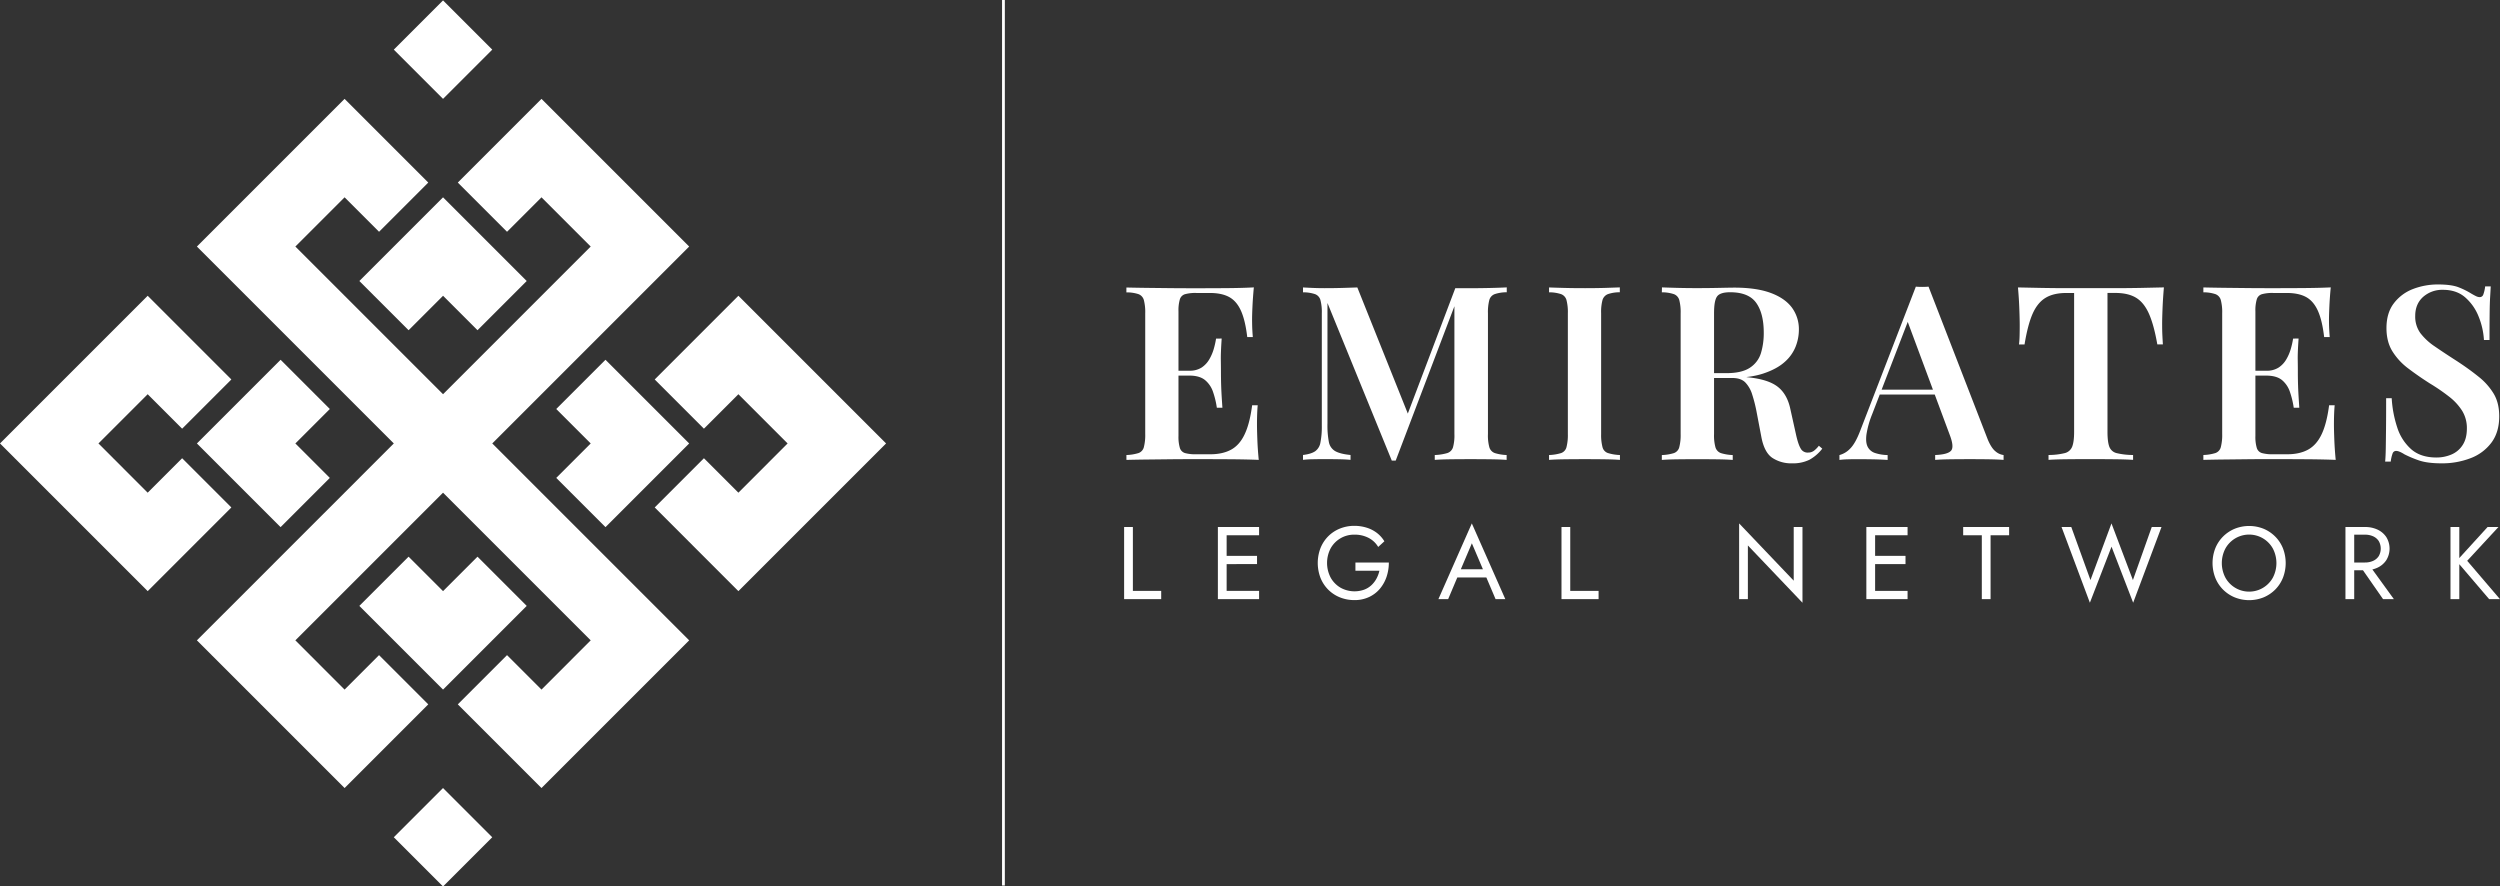<svg id="Layer_1" data-name="Layer 1" xmlns="http://www.w3.org/2000/svg" viewBox="0 0 1795.56 636.7"><rect x="0" y="0" width="1795.56" height="636.7" fill="#333333" stroke="none"/><defs><style>.cls-1{fill:#fff;}</style></defs><title>Artboard 1@4x1</title><g id="_02_copy_6" data-name=" 02 copy 6"><path class="cls-1" d="M900.54,206.41q-.69,7.17-1,13.91c-.21,4.49-.29,7.91-.26,10.24s.06,4.33.17,6.38.24,3.77.35,5.17h-4q-1.41-12.08-4.55-19t-8.49-9.8q-5.34-2.9-13.91-2.89h-9.63a27.84,27.84,0,0,0-8.13.88,5.52,5.52,0,0,0-3.68,3.67,28.25,28.25,0,0,0-1,8.58v89.6a28.18,28.18,0,0,0,1,8.57,5.56,5.56,0,0,0,3.68,3.68,28.53,28.53,0,0,0,8.13.87h10q8.92,0,15-3.32T893.89,312q3.68-7.62,5.43-20.91h4q-.52,5.42-.52,14c0,2.45.09,6,.26,10.67s.51,9.51,1,14.53q-8.92-.36-20.12-.44T864,329.78H853.21q-6.57,0-14.09.09l-15.31.17q-7.8.09-14.79.27v-3.5a33,33,0,0,0,8.66-1.4,6.06,6.06,0,0,0,3.85-4.2,34.58,34.58,0,0,0,1-9.45V225a34.45,34.45,0,0,0-1-9.54,6.31,6.31,0,0,0-3.85-4.2A26.81,26.81,0,0,0,809,210v-3.5q7,.17,14.79.26l15.4.17q7.6.09,14.08.09H864q8,0,18.29-.09T900.54,206.41Zm-28.17,59.85v3.5H841.22v-3.5Zm5.07-23.1q-.69,10-.61,15.22t.09,9.63q0,4.37.17,9.62t.88,15.23h-4a61.69,61.69,0,0,0-2.71-11.29,18.69,18.69,0,0,0-5.77-8.58q-3.94-3.23-11.29-3.23v-3.5A15.67,15.67,0,0,0,863,264a17.65,17.65,0,0,0,5.51-5.86,32.81,32.81,0,0,0,3.24-7.53,59,59,0,0,0,1.66-7.43Z"/><path class="cls-1" d="M1082.19,206.41v3.5a27.38,27.38,0,0,0-8.57,1.31,6.31,6.31,0,0,0-3.94,4.2,34.45,34.45,0,0,0-1,9.54v86.8a32,32,0,0,0,1,9.45,6.31,6.31,0,0,0,3.94,4.2,32.49,32.49,0,0,0,8.48,1.4v3.5c-3-.24-6.88-.38-11.55-.44s-9.39-.09-14.17-.09q-7.87,0-14.79.09c-4.61.06-8.31.2-11.11.44v-3.5a36.55,36.55,0,0,0,9-1.4,6.3,6.3,0,0,0,4.11-4.2,32,32,0,0,0,1-9.45v-95.2l1.23.17-43.4,114.1h-2.8l-46.2-113.22v86.8a62.26,62.26,0,0,0,1,13,9.53,9.53,0,0,0,4.64,6.65q3.59,2,10.93,2.72v3.5c-2.21-.24-5.07-.38-8.57-.44s-6.83-.09-10-.09q-4.2,0-8.48.09a67.13,67.13,0,0,0-7.09.44v-3.5c3.85-.47,6.74-1.34,8.66-2.63a9.59,9.59,0,0,0,3.85-6.3,58.86,58.86,0,0,0,1-12.07V225a34.45,34.45,0,0,0-1-9.54,6.31,6.31,0,0,0-3.85-4.2,26.81,26.81,0,0,0-8.66-1.31v-3.5c1.86.11,4.23.23,7.09.35s5.68.17,8.48.17q6.48,0,12.6-.17c4.09-.12,7.7-.24,10.85-.35l37.63,94-3.85,3.15,36.57-96.6h11q7.17,0,14.17-.17T1082.19,206.41Z"/><path class="cls-1" d="M1163.39,206.41v3.5a26.27,26.27,0,0,0-8.48,1.31,6.58,6.58,0,0,0-3.94,4.2,33.1,33.1,0,0,0-1,9.54v86.8a34.58,34.58,0,0,0,1,9.45,6,6,0,0,0,3.94,4.2,33.17,33.17,0,0,0,8.57,1.4v3.5c-2.91-.24-6.65-.38-11.2-.44s-9.16-.09-13.82-.09q-7.87,0-14.79.09c-4.61.06-8.31.2-11.11.44v-3.5a33,33,0,0,0,8.66-1.4,6.06,6.06,0,0,0,3.85-4.2,34.58,34.58,0,0,0,1-9.45V225a34.45,34.45,0,0,0-1-9.54,6.31,6.31,0,0,0-3.85-4.2,26.81,26.81,0,0,0-8.66-1.31v-3.5q4.2.17,11.11.35t14.79.17q7,0,13.82-.17Z"/><path class="cls-1" d="M1193.67,206.41c2.91.11,6.65.23,11.2.35s9.1.17,13.65.17q8.57,0,16.27-.17t10.85-.18q15.75,0,26,3.76T1287,220.93a26.17,26.17,0,0,1,5,16.07,33.41,33.41,0,0,1-2.28,11.81,28.67,28.67,0,0,1-7.87,11.12q-5.61,5.07-15.31,8.31t-24.77,3.24H1225V268h15q11,0,16.89-3.94a19.16,19.16,0,0,0,7.88-10.5,49.79,49.79,0,0,0,2-14.61q0-13.83-5.43-21.44t-18.72-7.61q-7.18,0-9.36,3c-1.47,2-2.19,6-2.19,12.08v86.8a32.06,32.06,0,0,0,1,9.45,6.32,6.32,0,0,0,3.93,4.2,32.64,32.64,0,0,0,8.49,1.4v3.5c-2.92-.24-6.65-.38-11.2-.44s-9.16-.09-13.82-.09q-7.87,0-14.7.09c-4.55.06-8.29.2-11.2.44v-3.5a33,33,0,0,0,8.66-1.4,6.06,6.06,0,0,0,3.85-4.2,34.58,34.58,0,0,0,1-9.45V225a34.45,34.45,0,0,0-1-9.54,6.31,6.31,0,0,0-3.85-4.2,26.81,26.81,0,0,0-8.66-1.31ZM1225,268.53q8.24.36,13.74.79t9.45.79q3.94.34,7.09.87,14.52,1.41,21.44,6.74t9.18,16.19l4,18q1.57,7.18,3.41,10.24a5.52,5.52,0,0,0,5.34,2.89,6.8,6.8,0,0,0,4.2-1.32,18.84,18.84,0,0,0,3.5-3.58l2.45,2.1a29.83,29.83,0,0,1-9.28,8,27,27,0,0,1-12.42,2.54,24.62,24.62,0,0,1-14.18-3.94q-5.78-3.94-7.87-15l-3.33-17.5a103,103,0,0,0-3.24-12.95,21.59,21.59,0,0,0-5-8.75q-3.15-3.15-9.28-3.15h-18.9Z"/><path class="cls-1" d="M1385.12,205.88l42.52,109.73q2.63,6.3,5.69,8.66a10.89,10.89,0,0,0,5.69,2.54v3.5c-3-.24-6.68-.38-10.94-.44s-8.61-.09-13-.09q-7.69,0-14.35.09c-4.43.06-8,.2-10.85.44v-3.5q8.92-.36,11.38-3.07t-1-11.63L1369.37,229l3.15-3.85-28,72.63a65.09,65.09,0,0,0-4,14.35c-.47,3.73-.17,6.65.88,8.75a9,9,0,0,0,5.25,4.46,30.26,30.26,0,0,0,9.1,1.49v3.5c-3.74-.24-7.35-.38-10.85-.44s-7-.09-10.5-.09c-2.57,0-5,0-7.27.09a57.24,57.24,0,0,0-6,.44v-3.5a16.36,16.36,0,0,0,7.61-4.55q3.77-3.67,7.26-12.78l40-103.62c1.4.12,2.91.18,4.55.18S1383.72,206,1385.12,205.88Zm15.22,74v3.5h-52.15l1.75-3.5Z"/><path class="cls-1" d="M1554.17,206.41q-.7,8-1,15.66t-.26,11.64c0,2.67.06,5.17.18,7.52s.24,4.39.35,6.13h-4q-2.45-14-6-22t-9.19-11.46q-5.68-3.5-15-3.5h-5.6v99.75c0,4.79.44,8.34,1.31,10.68a7.46,7.46,0,0,0,5.34,4.63,50.3,50.3,0,0,0,11.73,1.32v3.5q-5.25-.36-13.65-.44t-17.15-.09q-9.11,0-17.07.09t-12.86.44v-3.5a48.79,48.79,0,0,0,11.55-1.32,7.69,7.69,0,0,0,5.43-4.63c.93-2.34,1.4-5.89,1.4-10.68V210.43H1484q-9.11,0-14.87,3.5t-9.28,11.46q-3.49,8-5.77,22h-4a59.74,59.74,0,0,0,.44-6.13c.06-2.33.09-4.83.09-7.52s-.09-6.57-.27-11.64-.5-10.3-1-15.66l17,.35q9.27.17,18.55.17h33.77q9.27,0,18.55-.17Z"/><path class="cls-1" d="M1674,206.41q-.7,7.17-1,13.91c-.2,4.49-.29,7.91-.27,10.24s.06,4.33.18,6.38.23,3.77.35,5.17h-4q-1.4-12.08-4.55-19t-8.48-9.8q-5.34-2.9-13.91-2.89h-9.63a27.94,27.94,0,0,0-8.14.88,5.49,5.49,0,0,0-3.67,3.67,27.94,27.94,0,0,0-1,8.58v89.6a27.88,27.88,0,0,0,1,8.57,5.52,5.52,0,0,0,3.67,3.68,28.64,28.64,0,0,0,8.14.87h10q8.93,0,15-3.32T1667.4,312q3.67-7.62,5.42-20.91h4q-.52,5.41-.53,14c0,2.45.09,6,.27,10.67s.51,9.51,1,14.53q-8.93-.36-20.13-.44t-20-.09H1626.7q-6.56,0-14.08.09l-15.32.17q-7.79.09-14.79.27v-3.5a33.07,33.07,0,0,0,8.67-1.4,6.1,6.1,0,0,0,3.85-4.2,34.58,34.58,0,0,0,1-9.45V225a34.45,34.45,0,0,0-1-9.54,6.33,6.33,0,0,0-3.85-4.2,26.87,26.87,0,0,0-8.67-1.31v-3.5q7,.17,14.79.26l15.4.17q7.62.09,14.09.09h10.67q8.05,0,18.29-.09T1674,206.41Zm-28.17,59.85v3.5h-31.16v-3.5Zm5.07-23.1q-.7,10-.61,15.22t.08,9.63q0,4.37.18,9.62c.11,3.5.41,8.58.87,15.23h-4a63.37,63.37,0,0,0-2.71-11.29A18.7,18.7,0,0,0,1639,273q-3.93-3.22-11.29-3.23v-3.5a15.61,15.61,0,0,0,8.84-2.28,17.46,17.46,0,0,0,5.51-5.86,32.81,32.81,0,0,0,3.24-7.53,57.34,57.34,0,0,0,1.66-7.43Z"/><path class="cls-1" d="M1751,204.31q9.8,0,15,2.1a54.45,54.45,0,0,1,9.1,4.55c1.4.81,2.54,1.43,3.41,1.83a6.06,6.06,0,0,0,2.54.62,2.66,2.66,0,0,0,2.54-1.93,25.4,25.4,0,0,0,1.31-5.77h4c-.11,2.21-.26,4.78-.43,7.7s-.3,6.79-.35,11.63-.09,11.23-.09,19.17h-4a53,53,0,0,0-3.94-17.15,35.55,35.55,0,0,0-9.63-13.57q-6.21-5.33-15.84-5.33a20.65,20.65,0,0,0-14.26,5.07q-5.68,5.09-5.69,13.65a20.22,20.22,0,0,0,3.68,12.34,43.11,43.11,0,0,0,10.41,9.62q6.73,4.65,16,10.59,8.57,5.61,15.39,11.11A45.69,45.69,0,0,1,1791,282.71q4,6.65,4,16.29,0,11.38-5.59,18.9a33.27,33.27,0,0,1-15.06,11.2,56.45,56.45,0,0,1-20.65,3.68q-10.32,0-16.36-2.1a78.5,78.5,0,0,1-10.41-4.38c-2.57-1.63-4.57-2.44-6-2.45a2.66,2.66,0,0,0-2.54,1.93,25.4,25.4,0,0,0-1.31,5.77h-4c.24-2.68.38-5.83.44-9.45s.12-8.31.18-14.09.08-13.09.08-22h4a81.86,81.86,0,0,0,3.94,20.91,35.2,35.2,0,0,0,10,15.67q6.73,5.94,17.94,6a27.34,27.34,0,0,0,11.11-2.19,17.62,17.62,0,0,0,8-6.83q3-4.63,3-11.81a23.74,23.74,0,0,0-3.32-12.6,39.71,39.71,0,0,0-9.28-10.15,138.26,138.26,0,0,0-14-9.62q-8.24-5.25-15.4-10.68a45.38,45.38,0,0,1-11.46-12.34q-4.29-6.9-4.29-16.71,0-10.85,5.25-17.76A31.11,31.11,0,0,1,1733,207.61,49.39,49.39,0,0,1,1751,204.31Z"/><path class="cls-1" d="M813.66,378.51v45.88H834v5.92H807.37v-51.8Z"/><path class="cls-1" d="M881,378.51v51.8h-6.29v-51.8Zm-2.81,0h26.12v5.92H878.19Zm0,20.72h24.64v5.92H878.19Zm0,25.16h26.12v5.92H878.19Z"/><path class="cls-1" d="M973.5,404h24a32.19,32.19,0,0,1-1.63,10.25,26.42,26.42,0,0,1-4.81,8.62,22.68,22.68,0,0,1-7.81,5.95A24.26,24.26,0,0,1,972.71,431a27.46,27.46,0,0,1-10.44-2,25,25,0,0,1-8.36-5.55A25.34,25.34,0,0,1,948.4,415a30,30,0,0,1,0-21.31,25.3,25.3,0,0,1,5.51-8.47,25,25,0,0,1,8.36-5.55,27.46,27.46,0,0,1,10.44-2A29.81,29.81,0,0,1,981.6,379a23.58,23.58,0,0,1,7.25,3.7,21.91,21.91,0,0,1,5.44,6.07l-4.44,4.07a17.1,17.1,0,0,0-6.81-6.47A21.44,21.44,0,0,0,972.76,384a19.19,19.19,0,0,0-17,9.73,22.66,22.66,0,0,0,0,21.2,19.15,19.15,0,0,0,7.06,7.18,20.71,20.71,0,0,0,16.84,1.44,15.72,15.72,0,0,0,5.29-3.22,18.34,18.34,0,0,0,3.66-4.74,21.43,21.43,0,0,0,2.11-5.69H973.5Z"/><path class="cls-1" d="M1048.39,410.77l-.6,1.33-7.69,18.21h-7l24-54.39,24.05,54.39h-7l-7.55-17.76-.59-1.48-8.88-20.87Zm-2.59-1.92h22.94l2.22,5.92h-27.38Z"/><path class="cls-1" d="M1127.79,378.51v45.88h20.35v5.92H1121.5v-51.8Z"/><path class="cls-1" d="M1294.58,378.51V432.9l-39.21-41.15v38.56h-6.29V375.92l39.21,41.14V378.51Z"/><path class="cls-1" d="M1346.75,378.51v51.8h-6.29v-51.8Zm-2.81,0h26.12v5.92h-26.12Zm0,20.72h24.64v5.92h-24.64Zm0,25.16h26.12v5.92h-26.12Z"/><path class="cls-1" d="M1410,378.51h33v5.92h-13.32v45.88h-6.29V384.43H1410Z"/><path class="cls-1" d="M1545.44,378.51h7l-20.35,54.39-15.54-40.26L1501,432.9l-20.35-54.39h7l13.77,38.11,15.09-40.7,15.4,40.7Z"/><path class="cls-1" d="M1591.06,393.86a25.46,25.46,0,0,1,5.52-8.43,25.79,25.79,0,0,1,8.36-5.63,27.88,27.88,0,0,1,20.9,0,25.66,25.66,0,0,1,8.33,5.63,25.28,25.28,0,0,1,5.51,8.43,29.3,29.3,0,0,1,0,21.06,25.3,25.3,0,0,1-5.51,8.47,25.79,25.79,0,0,1-8.33,5.62,27.79,27.79,0,0,1-20.9,0,25.61,25.61,0,0,1-8.36-5.62,25.22,25.22,0,0,1-5.52-8.47A29.3,29.3,0,0,1,1591.06,393.86Zm7.26,21a19.48,19.48,0,0,0,34.11,0,22.63,22.63,0,0,0,0-20.87,19.5,19.5,0,0,0-34.11,0A22.57,22.57,0,0,0,1598.32,414.86Z"/><path class="cls-1" d="M1690.85,378.51v51.8h-6.29v-51.8Zm-2.81,0h10.58a20.84,20.84,0,0,1,9,1.88,15.37,15.37,0,0,1,6.29,5.37,15.83,15.83,0,0,1,0,16.54,15.31,15.31,0,0,1-6.29,5.4,20.56,20.56,0,0,1-9,1.89H1688V404h10.58a13.86,13.86,0,0,0,5.89-1.19,9.37,9.37,0,0,0,4-3.4,10.86,10.86,0,0,0,0-10.81,9.37,9.37,0,0,0-4-3.4,13.85,13.85,0,0,0-5.89-1.18H1688Zm12.8,26.27,18.5,25.53h-7.77l-17.76-25.53Z"/><polygon class="cls-1" points="166.17 364.46 130.81 329.11 106.07 353.86 70.71 318.5 106.07 283.14 130.81 307.89 166.17 272.54 141.42 247.79 106.07 212.43 70.71 247.79 35.35 283.14 0 318.5 35.35 353.86 70.71 389.21 106.07 424.57 141.42 389.21 166.17 364.46"/><polygon class="cls-1" points="201.53 258.4 176.78 283.14 141.42 318.5 176.78 353.86 201.53 378.6 236.88 343.25 212.13 318.5 236.88 293.75 201.53 258.4"/><polygon class="cls-1" points="258.09 201.83 293.45 237.18 318.2 212.43 342.95 237.18 378.3 201.83 353.55 177.08 318.2 141.72 282.84 177.08 258.09 201.83"/><polygon class="cls-1" points="378.3 435.17 342.95 399.82 318.2 424.57 293.45 399.82 258.09 435.17 282.84 459.92 318.2 495.28 353.55 459.92 378.3 435.17"/><polygon class="cls-1" points="424.26 389.21 388.91 353.86 353.55 318.5 388.91 283.14 424.26 247.79 459.62 212.43 494.98 177.08 459.62 141.72 424.26 106.37 388.91 71.01 353.55 106.37 328.81 131.12 364.16 166.47 388.91 141.72 424.26 177.08 388.91 212.43 353.55 247.79 318.2 283.14 282.84 247.79 247.49 212.43 212.13 177.08 247.49 141.72 272.24 166.47 307.59 131.12 282.84 106.37 247.49 71.01 212.13 106.37 176.78 141.72 141.42 177.08 176.78 212.43 212.13 247.79 247.49 283.14 282.84 318.5 247.49 353.86 212.13 389.21 176.78 424.57 141.42 459.92 176.78 495.28 212.13 530.63 247.49 565.99 282.84 530.63 307.59 505.88 272.24 470.53 247.49 495.28 212.13 459.92 247.49 424.57 282.84 389.21 318.2 353.86 353.55 389.21 388.91 424.57 424.26 459.92 388.91 495.28 364.16 470.53 328.81 505.88 353.55 530.63 388.91 565.99 424.26 530.63 459.62 495.28 494.98 459.92 459.62 424.57 424.26 389.21"/><rect class="cls-1" x="293.19" y="576.34" width="50" height="50" transform="translate(-332.02 401.12) rotate(-45)"/><polygon class="cls-1" points="434.87 378.6 459.62 353.86 494.98 318.5 459.62 283.14 434.87 258.4 399.51 293.75 424.26 318.5 399.51 343.25 434.87 378.6"/><polygon class="cls-1" points="601.04 283.14 565.68 247.79 530.33 212.43 494.98 247.79 470.23 272.54 505.58 307.89 530.33 283.14 565.68 318.5 530.33 353.86 505.58 329.11 470.23 364.46 494.98 389.21 530.33 424.57 565.68 389.21 601.04 353.86 636.4 318.5 601.04 283.14"/><rect class="cls-1" x="293.2" y="10.65" width="50" height="50" transform="translate(67.99 235.44) rotate(-45)"/><path class="cls-1" d="M1766.33,378.51v51.8H1760v-51.8Zm28.12,0L1772,402.78l23.53,27.53h-7.77l-23.38-27.38,22.27-24.42Z"/><g id="Layer_2_copy_11" data-name="Layer 2 copy 11"><rect class="cls-1" x="719.7" width="2" height="636"/></g></g></svg>